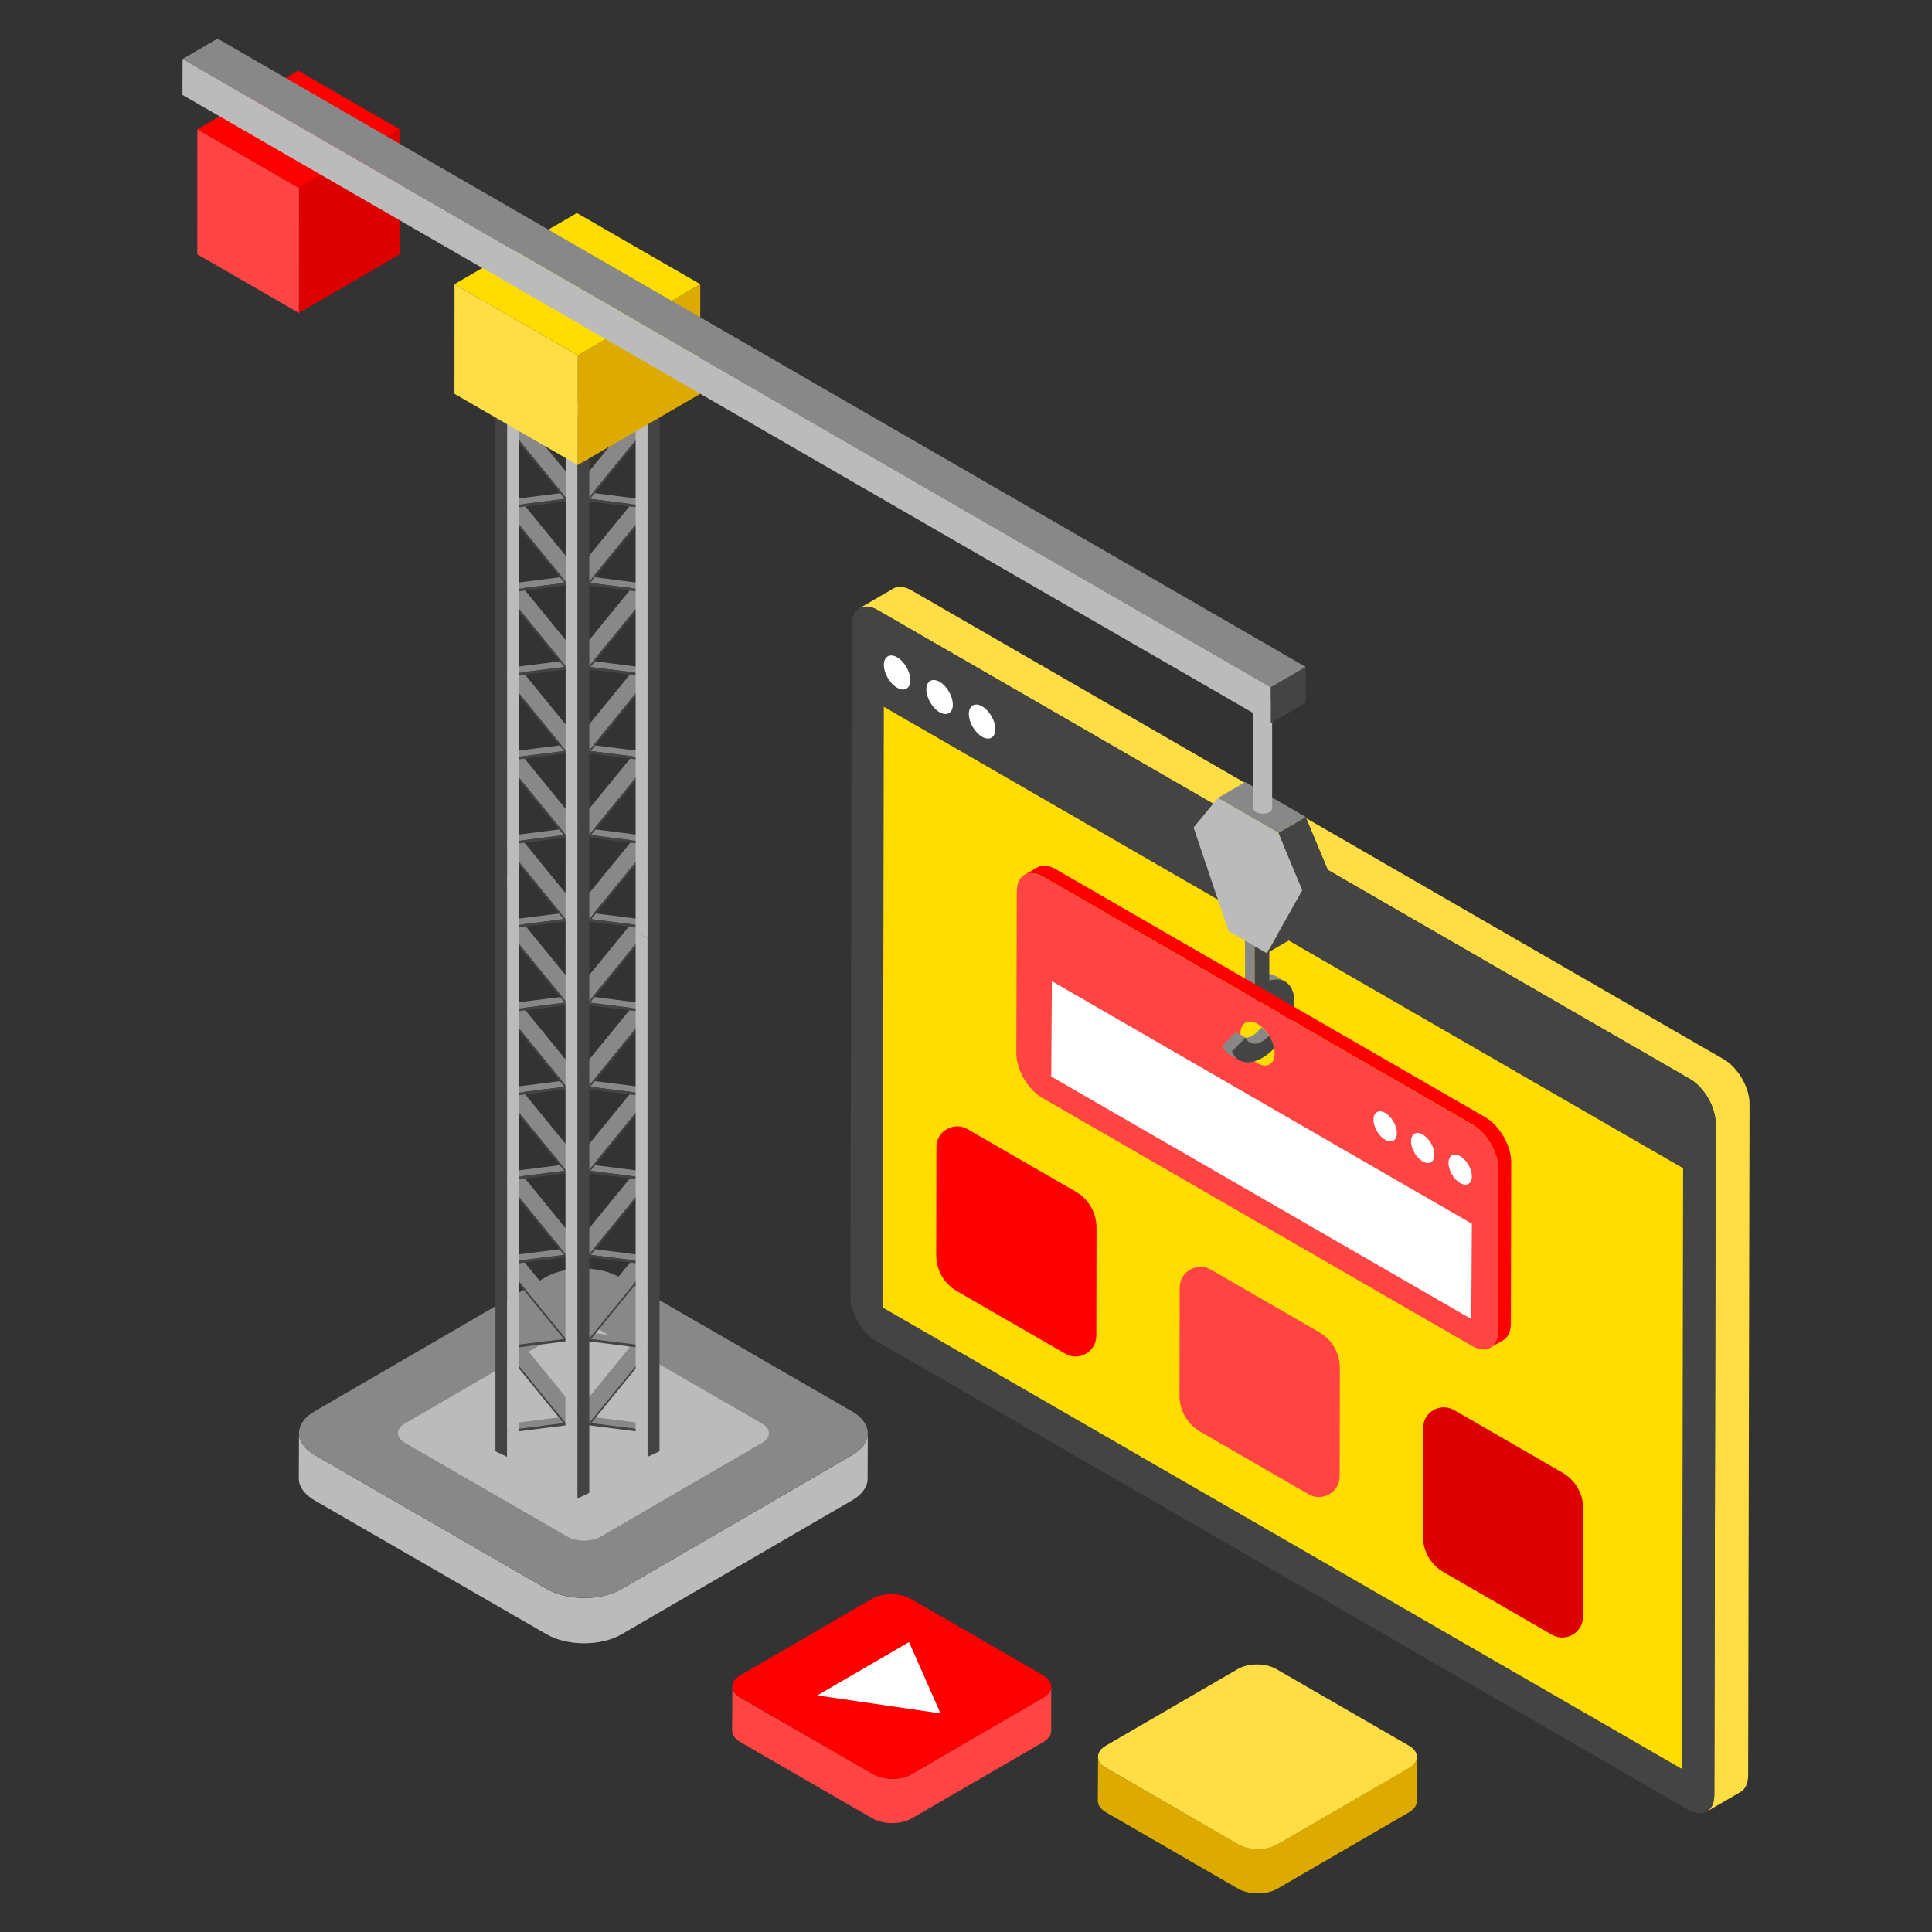 <svg xmlns="http://www.w3.org/2000/svg" id="Layer_1" enable-background="new 0 0 50 50" version="1.1" viewBox="0 0 50 50" xml:space="preserve" width="288" height="288"><rect x="0" y="0" width="50" height="50" fill="#333333" stroke="none"/><path fill="#bbbbbb" d="M22.459,37.095l-0.005,1.173c-0,0.202-0.134,0.404-0.399,0.559l-5.967,3.468      c-0.535,0.311-1.405,0.311-1.943,0l-6.006-3.467c-0.271-0.156-0.406-0.362-0.406-0.567      l0.005-1.171c0,0.204,0.135,0.409,0.405,0.565l6.006,3.468c0.538,0.311,1.408,0.311,1.943-0      l5.967-3.467C22.325,37.499,22.458,37.297,22.459,37.095z" class="color2e4277 svgShape"></path><path fill="#888888" d="M22.053,36.528c0.538,0.311,0.541,0.815,0.006,1.125l-5.967,3.467      c-0.535,0.311-1.405,0.311-1.943,0L8.144,37.653c-0.538-0.311-0.541-0.815-0.006-1.125      l5.967-3.467c0.535-0.311,1.405-0.311,1.943-0L22.053,36.528z" class="color384e85 svgShape"></path><path fill="#bbbbbb" d="M19.72,36.842c0.238,0.137,0.239,0.36,0.003,0.498l-4.179,2.428       c-0.237,0.137-0.621,0.138-0.859,0l-4.206-2.428c-0.238-0.137-0.239-0.36-0.003-0.498       l4.179-2.428c0.237-0.137,0.621-0.137,0.859,0L19.72,36.842z" class="color2e4277 svgShape"></path><polygon fill="#dd0000" points="10.349 3.348 10.347 6.582 7.736 8.1 7.738 4.865" class="color3955d1 svgShape"></polygon><polygon fill="#ff4444" points="7.738 4.865 7.736 8.1 5.105 6.581 5.107 3.347" class="color4466fb svgShape"></polygon><polygon fill="#ff0000" points="10.349 3.348 7.738 4.865 5.107 3.347 7.718 1.829" class="color6bb5fb svgShape"></polygon><polygon fill="#888888" points="14.654 25.927 14.717 26.006 15.096 25.797 13.56 23.917 14.582 23.788 14.621 23.766 14.685 23.844 15.063 23.636 13.522 21.747 14.589 21.612 14.628 21.59 14.691 21.669 15.07 21.46 13.528 19.572 14.595 19.436 14.634 19.415 14.698 19.493 15.076 19.285 13.535 17.396 14.602 17.261 14.641 17.239 14.704 17.318 15.083 17.109 13.541 15.22 14.608 15.085 14.647 15.063 14.711 15.142 15.089 14.933 13.548 13.045 14.615 12.91 14.654 12.888 14.717 12.966 15.096 12.758 13.45 10.742 13.072 10.95 14.547 12.758 13.377 12.906 12.999 13.115 13.268 13.08 13.102 13.171 14.541 14.933 13.371 15.082 12.992 15.29 13.261 15.256 13.096 15.347 14.534 17.109 13.364 17.257 12.986 17.466 13.255 17.432 13.089 17.522 14.528 19.285 13.358 19.433 12.979 19.641 13.248 19.607 13.083 19.698 14.521 21.46 13.351 21.608 12.973 21.817 13.242 21.783 13.076 21.874 14.515 23.636 13.382 23.78 13.004 23.987 13.096 23.976 13.072 23.989 14.547 25.797 13.377 25.945 12.999 26.154 13.268 26.12 13.102 26.211 14.541 27.973 13.371 28.121 12.992 28.33 13.261 28.295 13.096 28.386 14.534 30.148 13.364 30.297 12.986 30.505 13.255 30.471 13.089 30.562 14.528 32.324 13.358 32.472 12.979 32.681 13.248 32.647 13.083 32.737 14.521 34.499 13.351 34.648 12.973 34.856 13.242 34.822 13.076 34.913 14.515 36.675 13.382 36.819 13.004 37.027 14.582 36.827 14.621 36.805 14.685 36.884 15.063 36.675 13.522 34.787 14.589 34.651 14.628 34.63 14.691 34.708 15.07 34.499 13.528 32.611 14.595 32.476 14.634 32.454 14.698 32.532 15.076 32.324 13.535 30.435 14.602 30.3 14.641 30.278 14.704 30.357 15.083 30.148 13.541 28.26 14.608 28.125 14.647 28.103 14.711 28.181 15.089 27.973 13.548 26.084 14.615 25.949" class="color384e85 svgShape"></polygon><polygon fill="#888888" points="16.912 34.856 16.643 34.822 16.809 34.913 15.369 36.675 16.503 36.819 16.881 37.027 15.303 36.827 15.264 36.805 15.2 36.883 14.822 36.675 16.364 34.786 15.297 34.651 15.257 34.629 15.194 34.708 14.815 34.499 16.358 32.611 15.29 32.476 15.251 32.454 15.187 32.533 14.809 32.324 16.35 30.436 15.283 30.3 15.244 30.279 15.18 30.357 14.802 30.149 16.344 28.26 15.277 28.125 15.238 28.103 15.174 28.181 14.796 27.973 16.338 26.084 15.271 25.949 15.231 25.927 15.168 26.006 14.789 25.797 16.325 23.917 15.303 23.788 15.264 23.766 15.2 23.845 14.822 23.635 16.364 21.747 15.297 21.612 15.257 21.59 15.194 21.669 14.815 21.46 16.358 19.572 15.29 19.436 15.251 19.415 15.187 19.493 14.809 19.285 16.35 17.396 15.283 17.261 15.244 17.239 15.18 17.317 14.802 17.109 16.344 15.22 15.277 15.086 15.238 15.064 15.174 15.142 14.796 14.933 16.338 13.045 15.271 12.91 15.231 12.888 15.168 12.967 14.789 12.757 16.436 10.742 16.814 10.95 15.338 12.757 16.508 12.906 16.886 13.114 16.617 13.08 16.783 13.171 15.344 14.933 16.514 15.082 16.893 15.29 16.624 15.256 16.789 15.347 15.35 17.109 16.521 17.257 16.899 17.466 16.63 17.432 16.795 17.523 15.357 19.285 16.528 19.432 16.906 19.642 16.637 19.607 16.802 19.698 15.364 21.46 16.534 21.608 16.912 21.817 16.643 21.783 16.809 21.873 15.369 23.635 16.503 23.779 16.881 23.988 16.79 23.976 16.814 23.989 15.338 25.797 16.508 25.946 16.886 26.154 16.617 26.12 16.783 26.211 15.344 27.973 16.514 28.121 16.893 28.33 16.624 28.296 16.789 28.386 15.35 30.149 16.521 30.296 16.899 30.505 16.63 30.471 16.795 30.561 15.357 32.324 16.528 32.472 16.906 32.68 16.637 32.646 16.802 32.737 15.364 34.499 16.534 34.648" class="color384e85 svgShape"></polygon><polygon fill="#444444" points="14.718 26.006 13.103 26.211 14.711 28.181 13.096 28.386 14.704 30.356 13.09 30.562 14.698 32.532 13.083 32.738 14.692 34.708 13.077 34.913 14.685 36.883 13.032 37.093 13.004 37.027 14.582 36.827 12.972 34.856 14.588 34.651 12.979 32.68 14.595 32.476 12.986 30.505 14.602 30.3 12.993 28.33 14.608 28.125 12.999 26.154 14.614 25.949 13.065 24.05 13.032 24.054 13.004 23.988 14.582 23.788 12.972 21.817 14.588 21.612 12.979 19.642 14.595 19.436 12.986 17.466 14.602 17.261 12.993 15.29 14.608 15.085 12.999 13.115 14.614 12.91 13.043 10.985 13.071 10.95 14.718 12.966 13.103 13.172 14.711 15.142 13.096 15.347 14.704 17.317 13.09 17.523 14.698 19.493 13.083 19.698 14.692 21.668 13.077 21.874 14.685 23.844 13.114 24.043" class="color1b2a4f svgShape"></polygon><polygon fill="#444444" points="16.912 34.856 15.303 36.827 16.881 37.027 16.853 37.093 15.2 36.883 16.809 34.913 15.193 34.708 16.802 32.738 15.187 32.532 16.795 30.562 15.18 30.356 16.789 28.386 15.174 28.181 16.782 26.211 15.167 26.006 16.77 24.043 15.2 23.844 16.809 21.874 15.193 21.668 16.802 19.698 15.187 19.493 16.795 17.523 15.18 17.317 16.789 15.347 15.174 15.142 16.782 13.172 15.167 12.966 16.814 10.95 16.842 10.985 15.271 12.91 16.887 13.115 15.277 15.085 16.892 15.29 15.284 17.261 16.899 17.466 15.29 19.436 16.906 19.642 15.297 21.612 16.912 21.817 15.303 23.788 16.881 23.988 16.853 24.054 16.821 24.05 15.271 25.949 16.887 26.154 15.277 28.125 16.892 28.33 15.284 30.3 16.899 30.505 15.29 32.476 16.906 32.68 15.297 34.651" class="color1b2a4f svgShape"></polygon><polygon fill="#888888" points="14.636 23.638 14.943 23.494 15.249 23.637 14.943 23.781" class="color384e85 svgShape"></polygon><polygon fill="#888888" points="16.453 22.783 16.759 22.639 17.066 22.782 16.76 22.926" class="color384e85 svgShape"></polygon><polygon fill="#bbbbbb" points="16.759 24.272 16.759 37.703 16.45 37.56 16.45 24.129" class="color2e4277 svgShape"></polygon><g><polygon fill="#888888" points="13.432 22.783 13.126 22.639 12.819 22.782 13.125 22.926" class="color384e85 svgShape"></polygon></g><g><polygon fill="#444444" points="15.251 10.598 15.251 38.634 14.942 38.783 14.942 10.741" class="color1b2a4f svgShape"></polygon><polygon fill="#888888" points="14.636 10.599 14.943 10.454 15.249 10.598 14.943 10.742" class="color384e85 svgShape"></polygon><polygon fill="#bbbbbb" points="14.942 10.741 14.942 38.783 14.633 38.634 14.64 10.598" class="color2e4277 svgShape"></polygon><g fill="none"><polygon fill="#444444" points="17.068 9.745 17.068 37.56 16.759 37.703 16.759 9.888" class="color1b2a4f svgShape"></polygon><polygon fill="#888888" points="16.453 9.744 16.759 9.599 17.066 9.743 16.76 9.887" class="color384e85 svgShape"></polygon><polygon fill="#bbbbbb" points="16.759 9.888 16.759 24.272 16.45 24.129 16.45 9.745" class="color2e4277 svgShape"></polygon></g><g fill="none"><polygon fill="#444444" points="13.124 9.888 13.124 37.703 12.822 37.56 12.822 9.745" class="color1b2a4f svgShape"></polygon><polygon fill="#888888" points="13.432 9.744 13.126 9.599 12.819 9.743 13.125 9.887" class="color384e85 svgShape"></polygon><polygon fill="#bbbbbb" points="13.433 9.745 13.433 37.56 13.124 37.703 13.124 9.888" class="color2e4277 svgShape"></polygon></g></g><g><polygon fill="#ddaa00" points="14.955 9.197 14.952 12.035 18.121 10.193 18.123 7.355" class="color8ca1fd svgShape"></polygon><polygon fill="#ffdd44" points="14.955 9.197 14.952 12.035 11.761 10.192 11.763 7.354" class="colorb7c5fd svgShape"></polygon><polygon fill="#ffdd00" points="18.123 7.355 14.955 9.197 11.763 7.354 14.931 5.513" class="colord9ddf6 svgShape"></polygon></g><g><path fill="#ffdd44" d="M23.116,15.233c0.122-0.071,0.29-0.061,0.475,0.046l21.019,12.135    c0.37,0.214,0.669,0.731,0.668,1.155l-0.036,17.378c-0.001,0.21-0.075,0.358-0.195,0.428    l-0.876,0.509c0.12-0.07,0.194-0.218,0.195-0.428l0.036-17.378    c0.001-0.424-0.297-0.941-0.668-1.155L22.715,15.789c-0.186-0.107-0.354-0.117-0.475-0.046    L23.116,15.233z" class="colorb7c5fd svgShape"></path><path fill="#444444" d="M22.715,15.789c-0.369-0.213-0.669-0.042-0.67,0.382l-0.036,17.378     c-0.001,0.424,0.297,0.941,0.666,1.154L43.694,46.837c0.37,0.214,0.671,0.043,0.672-0.381     l0.036-17.378c0.001-0.424-0.297-0.941-0.668-1.155L22.715,15.789z" class="color9aadfd svgShape"></path><polygon fill="#ffdd00" points="22.874 18.292 22.845 33.839 43.53 45.781 43.559 30.234" class="colord9ddf6 svgShape"></polygon><path fill="#ffffff" d="M25.418 18.28c-.189-.109-.344-.021-.344.196-.001.218.153.482.342.591.188.109.343.022.343-.196C25.76 18.654 25.606 18.389 25.418 18.28zM23.219 17.011c-.189-.109-.344-.021-.344.196-.001.218.153.482.342.591.188.109.343.022.343-.196C23.56 17.385 23.407 17.12 23.219 17.011zM24.318 17.645c-.189-.109-.344-.021-.344.196-.001.218.153.482.342.591.189.109.343.022.343-.196C24.66 18.02 24.508 17.755 24.318 17.645z" class="colorfff svgShape"></path></g><g><path fill="#888888" d="M32.601,25.229l0.25,0.145c0.156-0.049,0.296-0.038,0.406,0.026l-0.25-0.145         C32.897,25.191,32.757,25.18,32.601,25.229z" class="color384e85 svgShape"></path><polygon fill="#888888" points="32.474 26.002 32.468 23.669 32.846 23.451 32.596 23.305 32.217 23.524 32.223 25.856" class="color384e85 svgShape"></polygon><path fill="#ffdd00" d="M33.123,26.154c-0-0.144-0.051-0.245-0.134-0.293l-0.25-0.145       c0.082,0.048,0.133,0.149,0.134,0.293c0.001,0.19-0.092,0.404-0.224,0.573       c0.073,0.062,0.14,0.135,0.193,0.222C33.008,26.627,33.124,26.372,33.123,26.154z" class="colord9ddf6 svgShape"></path><path fill="#444444" d="M33.501,25.936c-0.001-0.454-0.279-0.678-0.65-0.561l-0.005-1.924l-0.379,0.219       l0.006,2.333l0.189-0.109c0.253-0.146,0.46-0.029,0.46,0.261       c0.001,0.218-0.116,0.474-0.281,0.649c0.065,0.106,0.107,0.22,0.127,0.335       C33.281,26.818,33.502,26.343,33.501,25.936z" class="color1b2a4f svgShape"></path><g fill="none"><path fill="#ffdd00" d="M33.19,27.355l-0.33,0.193c-0.08,0.047-0.193,0.038-0.316-0.033        c-0.245-0.142-0.444-0.486-0.439-0.769c0-0.137,0.047-0.231,0.127-0.278l0.33-0.193        c-0.08,0.047-0.127,0.142-0.127,0.278c0,0.283,0.198,0.628,0.444,0.769        C33.001,27.393,33.11,27.402,33.19,27.355z" class="colord9ddf6 svgShape"></path><path fill="#ff0000" d="M39.11,30.075l-0.009,4.18c-0.005,0.212-0.075,0.363-0.198,0.429l-0.33,0.193        c0.118-0.066,0.193-0.217,0.193-0.429l0.014-4.18c0-0.425-0.297-0.944-0.67-1.161l-11.124-6.422        c-0.184-0.104-0.354-0.113-0.477-0.042l0.335-0.193c0.123-0.071,0.288-0.061,0.472,0.042        l11.124,6.422C38.813,29.132,39.11,29.651,39.11,30.075z" class="color6bb5fb svgShape"></path><g fill="none"><path fill="#ff4444" d="M38.109,29.11c0.374,0.216,0.671,0.734,0.67,1.16l-0.012,4.178        c-0.001,0.429-0.3,0.6-0.674,0.384l-11.123-6.422c-0.368-0.212-0.668-0.729-0.667-1.158        l0.012-4.178c0.001-0.426,0.303-0.598,0.671-0.386L38.109,29.11z M32.544,27.516        c0.247,0.143,0.444,0.024,0.444-0.257c0.001-0.28-0.194-0.619-0.441-0.761        c-0.244-0.141-0.443-0.031-0.444,0.25C32.102,27.029,32.3,27.375,32.544,27.516" class="color4466fb svgShape"></path></g></g><path fill="#888888" d="M32.649,26.581c-0.069,0.089-0.146,0.169-0.234,0.22     c-0.067,0.038-0.131,0.057-0.189,0.06l0.009-0.009l-0.25-0.145l-0.353,0.358     c0.042,0.104,0.108,0.18,0.189,0.227l0.25,0.145c-0.081-0.047-0.146-0.123-0.189-0.227     l0.313-0.317l0.144,0.084c0.085,0.05,0.203,0.041,0.327-0.031     c0.063-0.036,0.122-0.085,0.176-0.143C32.789,26.716,32.722,26.643,32.649,26.581z" class="color384e85 svgShape"></path><path fill="#444444" d="M32.666,26.946c-0.189,0.109-0.363,0.071-0.43-0.095l-0.353,0.358     c0.123,0.302,0.438,0.371,0.785,0.17c0.107-0.062,0.208-0.146,0.302-0.242     c-0.02-0.114-0.062-0.229-0.127-0.335C32.788,26.86,32.728,26.91,32.666,26.946z" class="color1b2a4f svgShape"></path><g fill="none"><polygon fill="#ffffff" points="27.222 25.393 27.206 27.86 38.077 34.136 38.092 31.67" class="colorfff svgShape"></polygon></g><g fill="none"><path fill="#ffffff" d="M37.791 29.923c-.167-.097-.303-.019-.304.173s.135.425.302.522c.166.096.302.019.303-.173S37.958 30.019 37.791 29.923zM35.85 28.803c-.167-.097-.303-.019-.304.173s.135.425.302.522c.166.096.302.019.303-.173C36.152 29.133 36.017 28.899 35.85 28.803zM36.821 29.363c-.167-.097-.303-.019-.304.173s.135.425.302.522.302.019.303-.173S36.988 29.459 36.821 29.363z" class="colorfff svgShape"></path></g></g><g><polygon fill="#444444" points="33.703 23.04 34.414 22.627 33.496 24.257 32.785 24.67" class="color1b2a4f svgShape"></polygon><polygon fill="#444444" points="33.082 21.555 33.792 21.142 34.414 22.627 33.703 23.04" class="color1b2a4f svgShape"></polygon><polygon fill="#888888" points="31.518 20.652 32.228 20.239 33.792 21.142 33.082 21.555" class="color384e85 svgShape"></polygon><polygon fill="#bbbbbb" points="33.082 21.555 33.703 23.04 32.785 24.67 31.794 24.098 30.89 21.416 31.518 20.652" class="color2e4277 svgShape"></polygon><g fill="none"><path fill="#bbbbbb" d="M32.923,18.198c0.019,0.019,0.019,0.038,0,0.076v2.63         c0,0.038-0.019,0.075-0.057,0.113c-0.113,0.056-0.265,0.056-0.359,0         c-0.057-0.039-0.076-0.076-0.076-0.113v-2.686c0-0.038,0.019-0.076,0.076-0.113         c0.094-0.056,0.246-0.056,0.359,0C32.923,18.142,32.942,18.16,32.923,18.198z" class="color2e4277 svgShape"></path></g></g><g><polygon fill="#444444" points="32.886 17.786 33.792 17.259 33.79 18.187 32.884 18.714" class="color1b2a4f svgShape"></polygon><polygon fill="#888888" points="4.725 1.527 5.631 1 33.792 17.259 32.886 17.786" class="color384e85 svgShape"></polygon><polygon fill="#bbbbbb" points="32.886 17.786 32.884 18.714 4.722 2.455 4.725 1.527" class="color2e4277 svgShape"></polygon></g><g><path fill="#ff4444" d="M27.205,43.65v1.146c0,0.105-0.07,0.204-0.204,0.288l-3.415,1.982       c-0.274,0.155-0.717,0.155-0.998,0l-3.43-1.982c-0.141-0.084-0.211-0.19-0.211-0.295       l0.007-1.146c0,0.105,0.07,0.211,0.204,0.295l3.437,1.975c0.274,0.162,0.724,0.162,0.991,0.007       l3.415-1.989C27.142,43.854,27.205,43.756,27.205,43.65z" class="color4466fb svgShape"></path><path fill="#ff0000" d="M26.996,43.357c0.278,0.161,0.28,0.42,0.008,0.578l-3.415,1.984       c-0.272,0.158-0.719,0.158-0.997-0.003l-3.433-1.982c-0.274-0.158-0.275-0.417-0.003-0.575       l3.415-1.984c0.272-0.158,0.719-0.158,0.993,0L26.996,43.357z" class="color6bb5fb svgShape"></path><polygon fill="#ffffff" points="23.526 42.497 24.34 44.343 21.152 43.877" class="colorfff svgShape"></polygon></g><g><path fill="#ddaa00" d="M36.669,45.469v1.146c0,0.105-0.07,0.204-0.204,0.288l-3.415,1.982       c-0.274,0.155-0.717,0.155-0.998,0L28.622,46.902c-0.141-0.084-0.211-0.19-0.211-0.295       l0.007-1.146c0,0.105,0.07,0.211,0.204,0.295l3.437,1.975c0.274,0.162,0.724,0.162,0.991,0.007       l3.415-1.989C36.605,45.672,36.669,45.574,36.669,45.469z" class="color8ca1fd svgShape"></path><path fill="#ffdd44" d="M36.46,45.176c0.278,0.161,0.28,0.42,0.008,0.578l-3.415,1.984       c-0.272,0.158-0.719,0.158-0.997-0.003l-3.433-1.982c-0.274-0.158-0.275-0.417-0.003-0.575       l3.415-1.984c0.272-0.158,0.719-0.158,0.993,0L36.46,45.176z" class="colorb7c5fd svgShape"></path></g><g><path fill="#ff0000" d="M27.842,30.841l-2.803-1.619c-0.357-0.206-0.804,0.051-0.805,0.464l-0.005,2.798    c-0.001,0.384,0.204,0.739,0.536,0.931l2.803,1.619c0.357,0.206,0.804-0.051,0.805-0.464    l0.005-2.798C28.379,31.388,28.174,31.033,27.842,30.841z" class="color6bb5fb svgShape"></path><path fill="#ff4444" d="M34.139,34.477l-2.803-1.619c-0.357-0.206-0.804,0.051-0.805,0.464l-0.005,2.798    c-0.001,0.384,0.204,0.739,0.536,0.931l2.803,1.619c0.357,0.206,0.804-0.051,0.805-0.464    l0.005-2.798C34.676,35.024,34.472,34.669,34.139,34.477z" class="color4466fb svgShape"></path><path fill="#dd0000" d="M40.437,38.113l-2.803-1.619c-0.357-0.206-0.804,0.051-0.805,0.464l-0.005,2.798    c-0.001,0.384,0.204,0.739,0.536,0.931l2.803,1.619c0.357,0.206,0.804-0.051,0.805-0.464    l0.005-2.798C40.974,38.66,40.77,38.305,40.437,38.113z" class="color3955d1 svgShape"></path></g></svg>